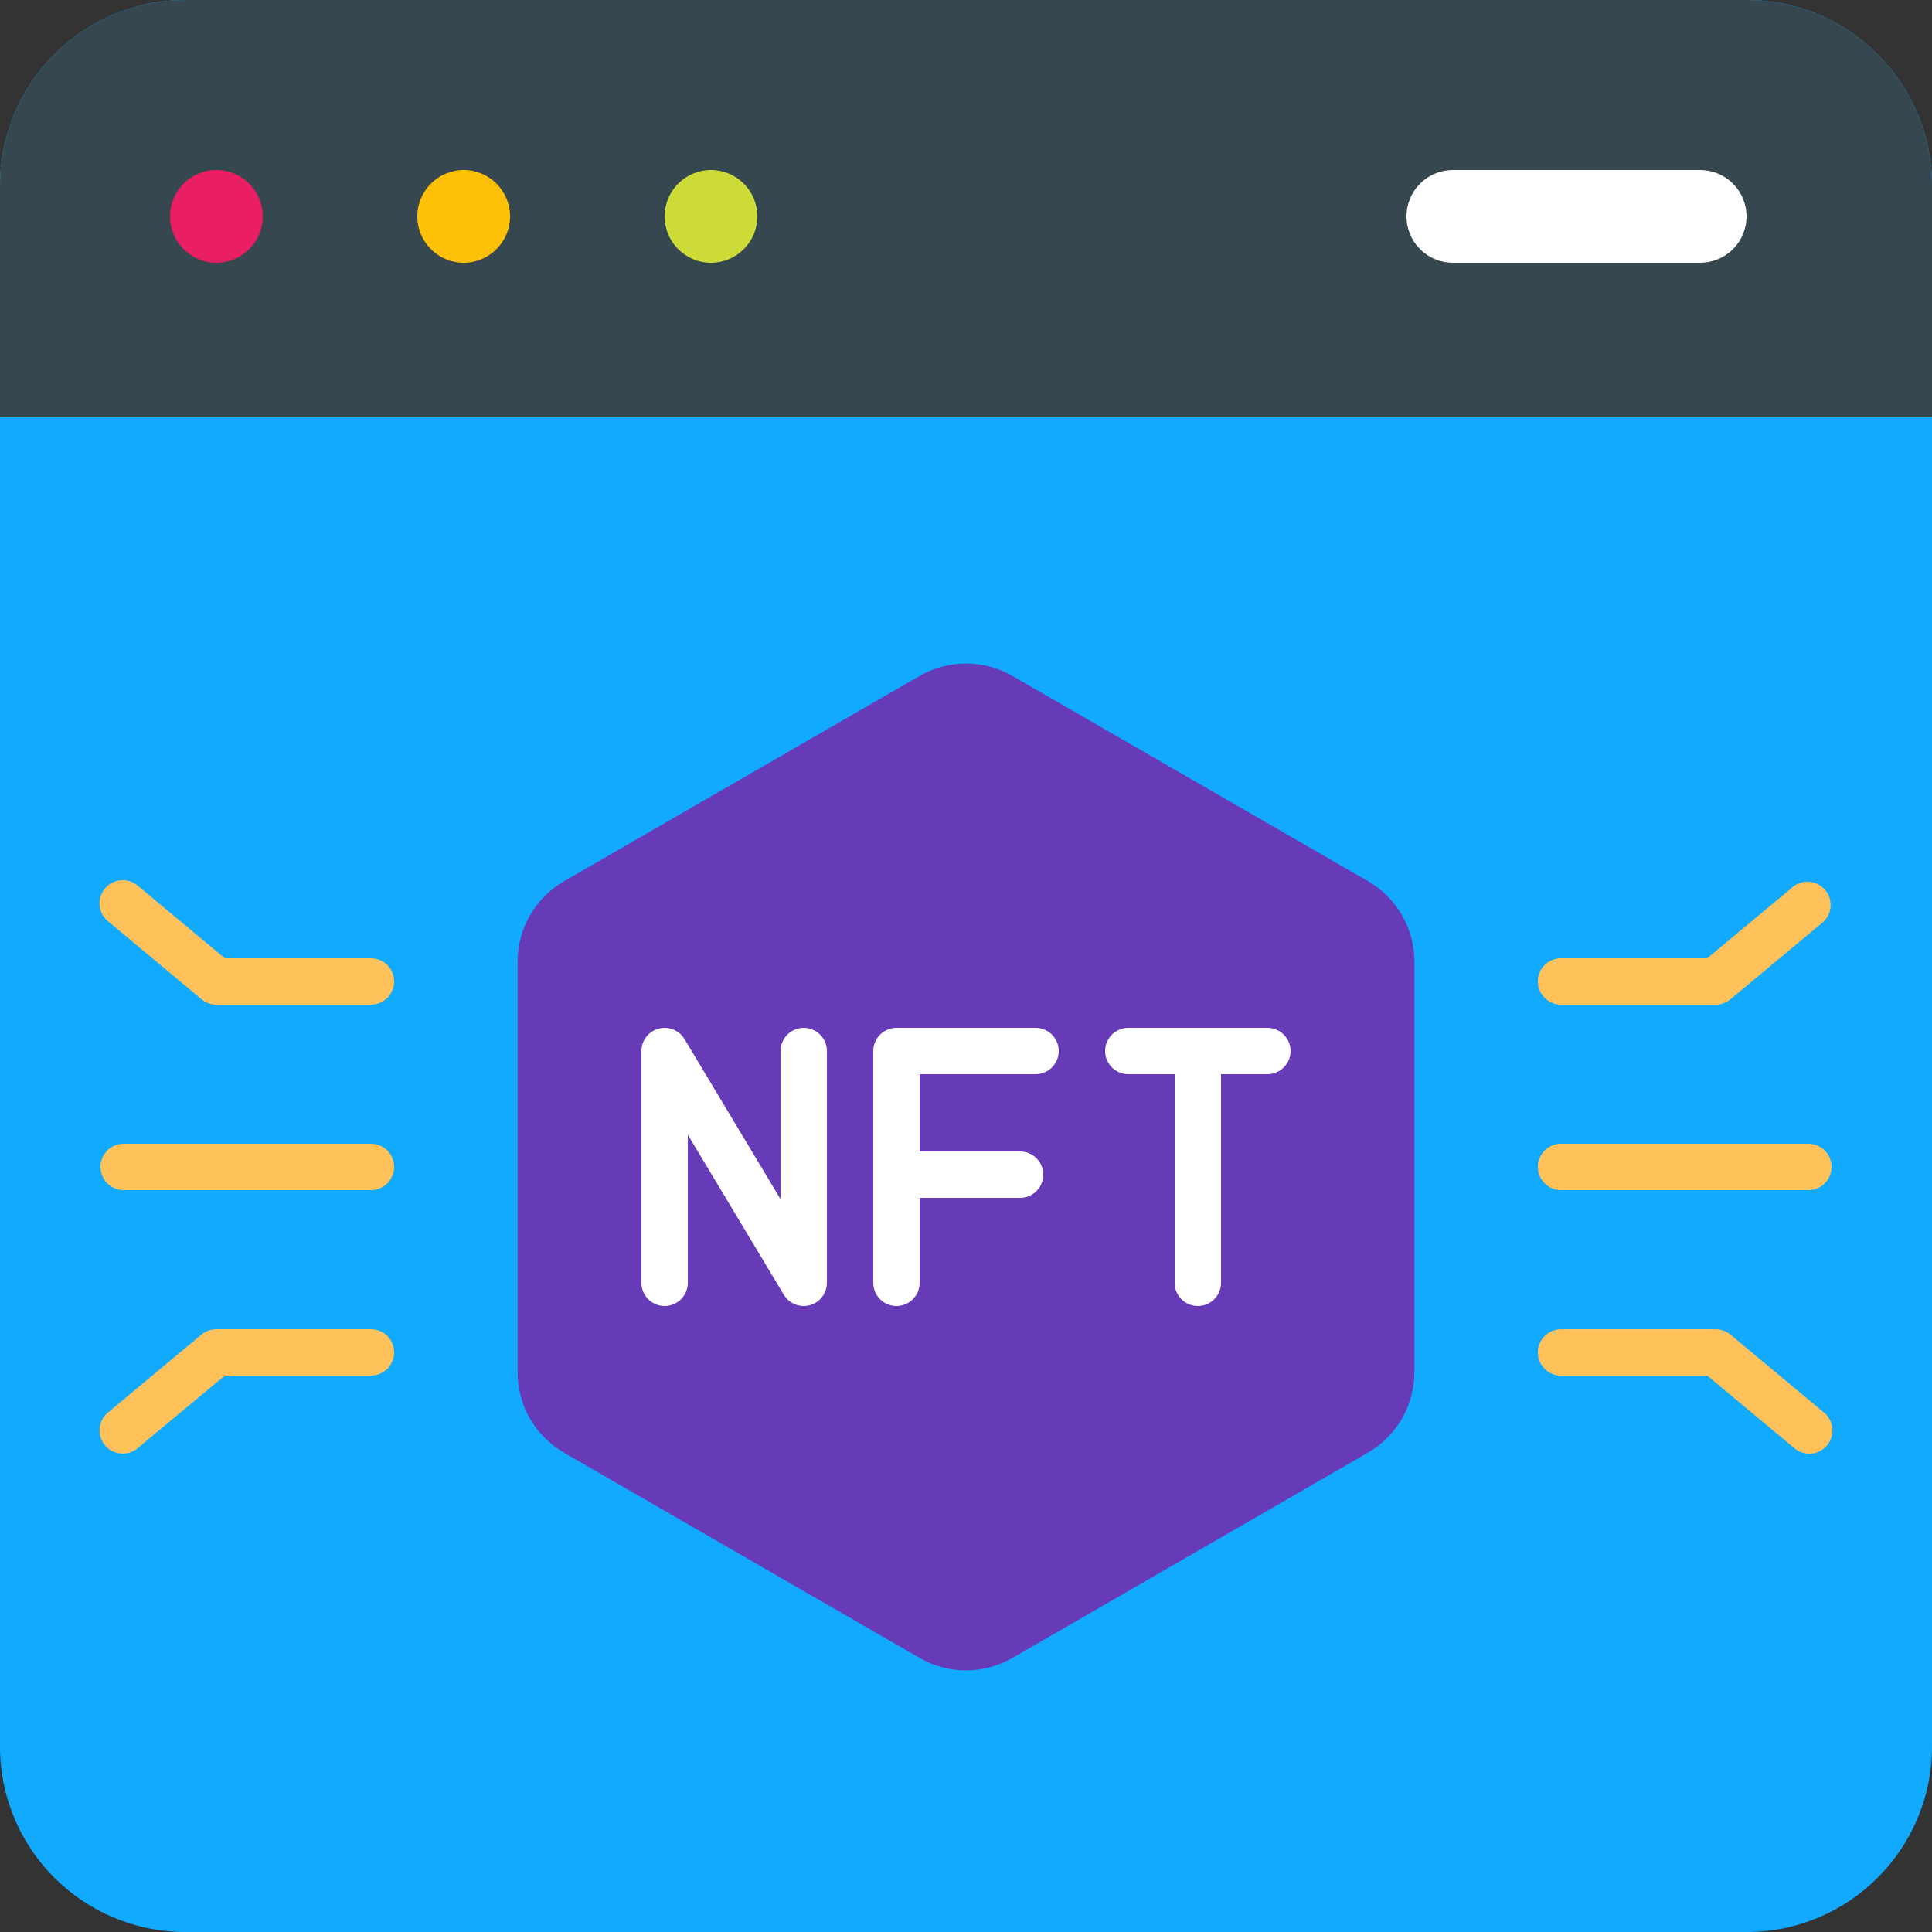 <svg width="100" height="100" viewBox="0 0 100 100" fill="none" xmlns="http://www.w3.org/2000/svg">
<rect x="0" y="0" width="100" height="100" fill="#333333" stroke="none"/>
<path d="M90.4 0H9.6C4.298 0 0 4.298 0 9.6V90.4C0 95.702 4.298 100 9.6 100H90.4C95.702 100 100 95.702 100 90.4V9.6C100 4.298 95.702 0 90.4 0Z" fill="#12AAFF"/>
<path d="M73.209 71.029V49.772C73.21 48.928 72.988 48.1 72.567 47.37C72.146 46.639 71.539 46.033 70.809 45.611L52.4 34.986C51.67 34.565 50.842 34.343 50 34.343C49.157 34.343 48.329 34.565 47.6 34.986L29.19 45.615C28.46 46.036 27.854 46.643 27.432 47.373C27.011 48.103 26.79 48.932 26.79 49.775V71.029C26.79 71.872 27.011 72.701 27.432 73.431C27.854 74.161 28.46 74.767 29.19 75.189L47.6 85.815C48.329 86.236 49.157 86.458 50 86.458C50.842 86.458 51.67 86.236 52.4 85.815L70.809 75.186C71.539 74.765 72.145 74.159 72.566 73.429C72.987 72.699 73.209 71.872 73.209 71.029Z" fill="#673AB7"/>
<path d="M100 9.6V21.6H0V9.6C0 7.054 1.011 4.612 2.812 2.812C4.612 1.011 7.054 0 9.6 0H90.4C92.946 0 95.388 1.011 97.188 2.812C98.989 4.612 100 7.054 100 9.6Z" fill="#37474F"/>
<path d="M11.2 13.6C12.525 13.6 13.6 12.525 13.6 11.2C13.6 9.874 12.525 8.8 11.2 8.8C9.874 8.8 8.8 9.874 8.8 11.2C8.8 12.525 9.874 13.6 11.2 13.6Z" fill="#E91E63"/>
<path d="M36.8 13.6C38.125 13.6 39.2 12.525 39.2 11.2C39.2 9.874 38.125 8.8 36.8 8.8C35.474 8.8 34.4 9.874 34.4 11.2C34.4 12.525 35.474 13.6 36.8 13.6Z" fill="#CDDC39"/>
<path d="M24 13.6C25.326 13.6 26.4 12.525 26.4 11.2C26.4 9.874 25.326 8.8 24 8.8C22.675 8.8 21.6 9.874 21.6 11.2C21.6 12.525 22.675 13.6 24 13.6Z" fill="#FFC107"/>
<path d="M88 8.8H75.2C74.563 8.8 73.953 9.053 73.503 9.503C73.053 9.953 72.8 10.563 72.8 11.2C72.8 11.836 73.053 12.447 73.503 12.897C73.953 13.347 74.563 13.6 75.2 13.6H88C88.636 13.6 89.247 13.347 89.697 12.897C90.147 12.447 90.4 11.836 90.4 11.2C90.4 10.563 90.147 9.953 89.697 9.503C89.247 9.053 88.636 8.8 88 8.8Z" fill="white"/>
<path d="M46.4 67.6C46.718 67.6 47.024 67.474 47.249 67.249C47.474 67.024 47.6 66.719 47.6 66.4V62H52.8C53.118 62 53.424 61.874 53.649 61.649C53.874 61.424 54 61.118 54 60.8C54 60.482 53.874 60.177 53.649 59.952C53.424 59.727 53.118 59.6 52.8 59.6H47.6V55.6H53.6C53.919 55.6 54.224 55.474 54.449 55.249C54.674 55.024 54.8 54.718 54.8 54.4C54.8 54.082 54.674 53.777 54.449 53.552C54.224 53.327 53.919 53.2 53.6 53.2H46.4C46.082 53.2 45.777 53.327 45.552 53.552C45.327 53.777 45.2 54.082 45.2 54.4V66.4C45.2 66.719 45.327 67.024 45.552 67.249C45.777 67.474 46.082 67.6 46.4 67.6Z" fill="white"/>
<path d="M34.4 67.6C34.718 67.6 35.024 67.474 35.249 67.249C35.474 67.024 35.6 66.719 35.6 66.4V58.732L40.571 67.017C40.706 67.242 40.911 67.416 41.155 67.514C41.399 67.611 41.667 67.626 41.92 67.556C42.173 67.486 42.396 67.335 42.555 67.126C42.714 66.918 42.8 66.662 42.8 66.4V54.4C42.8 54.082 42.674 53.777 42.449 53.552C42.224 53.327 41.919 53.2 41.6 53.2C41.282 53.2 40.977 53.327 40.752 53.552C40.527 53.777 40.4 54.082 40.4 54.4V62.068L35.429 53.783C35.294 53.559 35.089 53.384 34.845 53.287C34.602 53.189 34.333 53.175 34.08 53.245C33.827 53.315 33.604 53.465 33.446 53.674C33.286 53.883 33.2 54.138 33.2 54.4V66.4C33.2 66.719 33.327 67.024 33.552 67.249C33.777 67.474 34.082 67.6 34.4 67.6Z" fill="white"/>
<path d="M58.4 55.6H60.8V66.4C60.8 66.719 60.927 67.024 61.152 67.249C61.377 67.474 61.682 67.6 62 67.6C62.319 67.6 62.624 67.474 62.849 67.249C63.074 67.024 63.2 66.719 63.2 66.4V55.6H65.6C65.918 55.6 66.224 55.474 66.449 55.249C66.674 55.024 66.8 54.718 66.8 54.4C66.8 54.082 66.674 53.777 66.449 53.552C66.224 53.327 65.918 53.2 65.6 53.2H58.4C58.082 53.2 57.777 53.327 57.552 53.552C57.327 53.777 57.2 54.082 57.2 54.4C57.2 54.718 57.327 55.024 57.552 55.249C57.777 55.474 58.082 55.6 58.4 55.6Z" fill="white"/>
<path d="M80.8 52H88.8C89.081 51.999 89.353 51.901 89.568 51.721L94.368 47.721C94.594 47.512 94.731 47.225 94.751 46.918C94.77 46.611 94.671 46.308 94.474 46.072C94.277 45.836 93.997 45.684 93.691 45.649C93.385 45.613 93.078 45.697 92.832 45.881L88.366 49.6H80.8C80.482 49.6 80.177 49.726 79.952 49.951C79.727 50.176 79.6 50.481 79.6 50.8C79.6 51.118 79.727 51.423 79.952 51.648C80.177 51.873 80.482 52 80.8 52Z" fill="#FFC25A"/>
<path d="M80.8 71.2H88.366L92.832 74.921C92.951 75.032 93.092 75.117 93.246 75.171C93.399 75.226 93.562 75.249 93.724 75.238C93.887 75.228 94.045 75.184 94.19 75.111C94.335 75.037 94.464 74.934 94.569 74.809C94.673 74.685 94.751 74.54 94.797 74.384C94.844 74.228 94.858 74.064 94.839 73.902C94.82 73.741 94.769 73.585 94.688 73.443C94.607 73.302 94.498 73.179 94.368 73.081L89.568 69.081C89.353 68.901 89.081 68.803 88.8 68.803H80.8C80.482 68.803 80.177 68.929 79.952 69.154C79.727 69.379 79.6 69.684 79.6 70.003C79.6 70.321 79.727 70.626 79.952 70.851C80.177 71.076 80.482 71.203 80.8 71.203V71.2Z" fill="#FFC25A"/>
<path d="M80.8 61.6H93.6C93.918 61.6 94.224 61.474 94.449 61.249C94.674 61.024 94.8 60.718 94.8 60.4C94.8 60.082 94.674 59.777 94.449 59.552C94.224 59.327 93.918 59.2 93.6 59.2H80.8C80.482 59.2 80.177 59.327 79.952 59.552C79.727 59.777 79.6 60.082 79.6 60.4C79.6 60.718 79.727 61.024 79.952 61.249C80.177 61.474 80.482 61.6 80.8 61.6Z" fill="#FFC25A"/>
<path d="M10.432 51.721C10.648 51.901 10.919 51.999 11.2 52H19.2C19.518 52 19.823 51.873 20.049 51.648C20.274 51.423 20.4 51.118 20.4 50.8C20.4 50.481 20.274 50.176 20.049 49.951C19.823 49.726 19.518 49.6 19.2 49.6H11.634L7.168 45.878C7.049 45.767 6.908 45.682 6.755 45.628C6.601 45.573 6.438 45.551 6.276 45.561C6.113 45.572 5.955 45.615 5.81 45.688C5.665 45.762 5.536 45.865 5.432 45.99C5.327 46.114 5.25 46.259 5.203 46.415C5.156 46.571 5.142 46.735 5.161 46.897C5.18 47.059 5.231 47.215 5.312 47.356C5.393 47.497 5.502 47.62 5.632 47.718L10.432 51.721Z" fill="#FFC25A"/>
<path d="M19.2 68.8H11.2C10.919 68.8 10.648 68.898 10.432 69.078L5.632 73.078C5.502 73.176 5.393 73.299 5.312 73.44C5.231 73.582 5.18 73.738 5.161 73.899C5.142 74.061 5.156 74.225 5.203 74.381C5.25 74.537 5.327 74.682 5.432 74.807C5.536 74.931 5.665 75.034 5.81 75.108C5.955 75.181 6.113 75.225 6.276 75.235C6.438 75.246 6.601 75.223 6.755 75.168C6.908 75.114 7.049 75.029 7.168 74.918L11.634 71.2H19.2C19.518 71.2 19.823 71.073 20.049 70.848C20.274 70.623 20.4 70.318 20.4 70C20.4 69.681 20.274 69.376 20.049 69.151C19.823 68.926 19.518 68.8 19.2 68.8Z" fill="#FFC25A"/>
<path d="M6.4 61.6H19.2C19.518 61.6 19.824 61.474 20.049 61.249C20.274 61.024 20.4 60.718 20.4 60.4C20.4 60.082 20.274 59.777 20.049 59.552C19.824 59.327 19.518 59.2 19.2 59.2H6.4C6.082 59.2 5.777 59.327 5.552 59.552C5.327 59.777 5.2 60.082 5.2 60.4C5.2 60.718 5.327 61.024 5.552 61.249C5.777 61.474 6.082 61.6 6.4 61.6Z" fill="#FFC25A"/>
</svg>
